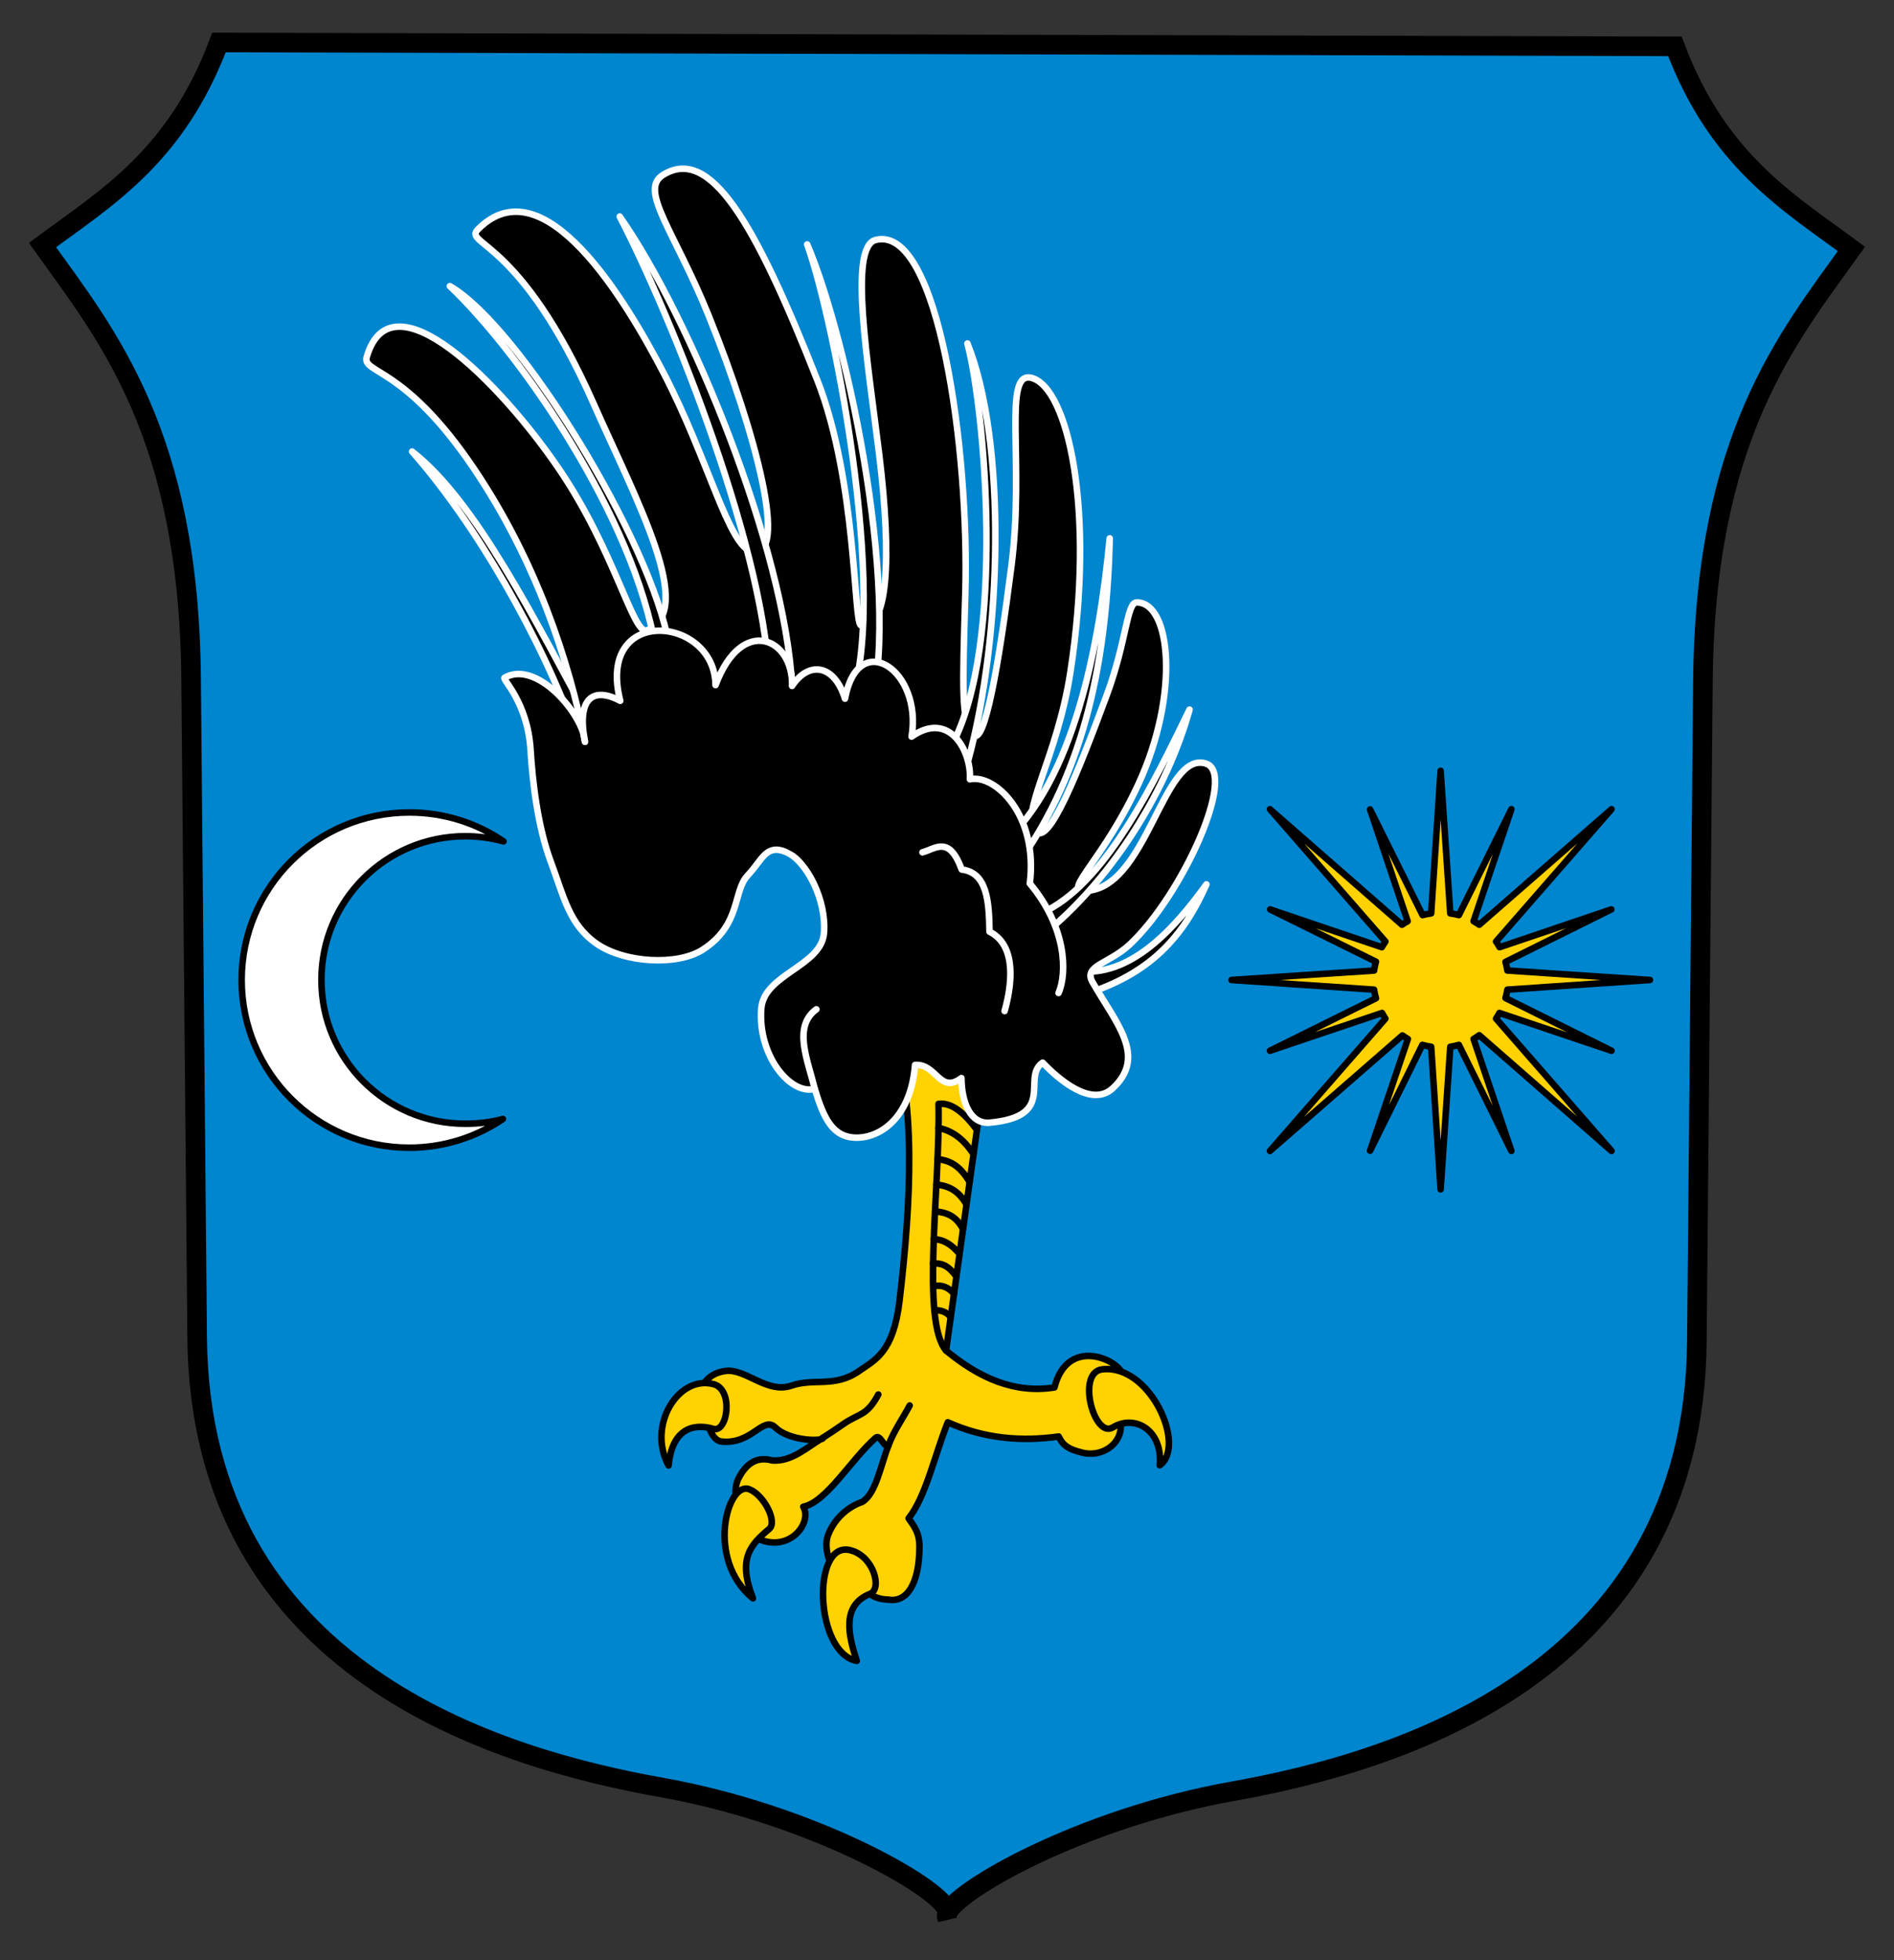 <?xml version="1.0" encoding="UTF-8" standalone="no"?>
<!-- Created with Inkscape (http://www.inkscape.org/) -->
<svg id="svg2" xmlns:rdf="http://www.w3.org/1999/02/22-rdf-syntax-ns#" xmlns="http://www.w3.org/2000/svg" height="300" width="290" version="1.1" xmlns:cc="http://creativecommons.org/ns#" xmlns:dc="http://purl.org/dc/elements/1.1/">
 <rect width="100%" height="100%" fill="#333333" stroke="none"/>
 <path id="path3154" d="m33.531 6.5c-6.574 17.49-17.27 23.787-27.031 31.007 9.847 13.753 22.421 28.791 22.76 66.283l0.926 100.93c0.463 51.235 46.484 64.453 71.147 68.855 23.121 4.127 42.43 15.224 43.668 18.746v0.592c1.238-3.523 20.546-14.619 43.668-18.746 24.663-4.402 70.684-17.62 71.147-68.855l0.926-100.93c0.32-37.489 12.89-52.528 22.74-66.281-9.76-7.219-20.46-13.517-27.03-31.007zm111.47 286.41c-0.083 0.235-0.082 0.429 0 0.592z" stroke="#000" stroke-width="3" fill="#0085cf"/>
 <path id="path3049" stroke-linejoin="round" d="m88.265 112.57 2.287-1.749c-8.604-15.79-17.633-34.075-27.451-41.713 9.78 11.103 19.645 28.227 25.164 43.463z" fill-rule="evenodd" stroke="#fff" stroke-linecap="round"/>
 <path id="path3077" stroke-linejoin="round" d="m164.98 148.61 0.092 3.893c10.042-2.97 15.646-8.068 19.649-17.153-4.9 6.808-11.692 14.332-19.741 13.261z" fill-rule="evenodd" stroke="#fff" stroke-linecap="round"/>
 <path id="path3112" stroke-linejoin="round" d="m136.18 157.34c4.226 10.202 3.319 26.911 1.545 41.794-0.94 7.885-3.771 8.997-6.134 10.663-3.772 2.658-6.915 1.067-10.406 2.275-3.723 1.287-6.985-2.62-10.056-2.254-3.089 0.369-4.585 3.002-3.36 4.904 0 0 0.445 5.667 2.711 5.904 4.698 0.492 6.34-4.035 8.266-2.13 2.07 2.048 7.356 2.199 7.296 1.522-2.52 1.513-4.858 3.75-7.821 3.5-1.958-0.538-3.773 0.05-5.157 2.777-1.069 2.107-0.082 5.694 2.077 8.734 5.366 3.253 9.36-1.875 7.847-4.426 3.549-0.685 7.386-7.321 11.108-10.561 0.68-0.592 1.28 1.675 1.955 1.143-1.234 3.129-1.916 7.413-4.039 8.685 0 0-3.699 1.056-5.231 5.104-0.862 2.278 0.787 5.843 1.917 6.466 3.265-1.718 2.461 3.298 7.319 3.376 2.806 0.507 4.753-2.382 4.763-8.073 0.004-2.127-0.735-3.03-1.667-4.362 2.629-3.247 4.018-9.772 6.011-14.702 5.57 2.508 11.24 2.977 16.973 2.176 0.718 1.511 1.654 1.974 3.607 2.468 3.429 0.867 6.91-1.942 5.644-5.535-0.969-2.751-0.941-3.862 0.468-6.612-1.006-2.311-8.428-5.458-10.362 2.171-6.11 0.976-11.532-1.454-16.6-5.645l5.609-40.064-1.909-10.564z" stroke="#000" stroke-linecap="round" fill="#ffd200"/>
 <path id="path3148" stroke-linejoin="round" d="m168.76 209.58c-3.989 0.465-1.234 10.626 1.618 8.89 3.419-2.081 7.71 0.462 7.189 5.79 4.127-2.888-1.416-15.542-8.807-14.68z" stroke="#000" stroke-linecap="round" fill="#ffd200"/>
 <path id="path3146" stroke-linejoin="round" d="m130.12 237.24c3.633 0.838 5.008 5.933 3.115 6.688-4.399 1.755-3.361 6.287-2.052 10.27-6.434-1.207-6.938-18.312-1.063-16.958z" stroke="#000" stroke-linecap="round" fill="#ffd200"/>
 <path id="path3114" stroke-linejoin="round" d="m126.04 220.02c1.02-0.645 2.17-1.426 3.014-2.016 2.561-1.791 3.617-1.205 5.43-4.575" stroke="#000" stroke-linecap="round" fill="#ffd200"/>
 <path id="path3120" stroke-linejoin="round" d="m136.05 221.18c0.798-2.155 2.156-4.045 3.235-6.067" stroke="#000" stroke-linecap="round" fill="#ffd200"/>
 <path id="path3124" stroke-linejoin="round" d="m149.58 172.93c-2.28-3.103-4.198-4.197-5.879-3.983 0.286 12.809-2.725 33.195 1.151 37.751" stroke="#000" stroke-linecap="round" fill="none"/>
 <path id="path3126" stroke-linejoin="round" d="m143.7 172.63c1.824 0.383 3.624 1.363 5.356 4.007" stroke="#000" stroke-linecap="round" fill="none"/>
 <path id="path3128" stroke-linejoin="round" d="m143.56 177.38c1.606 0.253 3.218 0.686 4.905 3.53" stroke="#000" stroke-linecap="round" fill="none"/>
 <path id="path3130" stroke-linejoin="round" d="m143.37 181.31c1.738 0.137 3.348 0.832 4.612 3.022" stroke="#000" stroke-linecap="round" fill="none"/>
 <path id="path3132" stroke-linejoin="round" d="m143.16 185.4c1.652 0.146 3.209 0.614 4.287 2.725" stroke="#000" stroke-linecap="round" fill="none"/>
 <path id="path3134" stroke-linejoin="round" d="m142.97 189.68c1.423-0.02 2.733 0.769 3.949 2.233" stroke="#000" stroke-linecap="round" fill="none"/>
 <path id="path3136" stroke-linejoin="round" d="m142.87 193.35c1.118 0.012 2.177 0.09 3.566 2.038" stroke="#000" stroke-linecap="round" fill="none"/>
 <path id="path3138" stroke-linejoin="round" d="m142.95 196.87c1.211-0.297 2.24 0.122 3.118 1.136" stroke="#000" stroke-linecap="round" fill="none"/>
 <path id="path3140" stroke-linejoin="round" d="m143.06 200.53c0.954-0.033 1.827 0.195 2.507 1.046" stroke="#000" stroke-linecap="round" fill="none"/>
 <path id="path3142" stroke-linejoin="round" d="m109.27 211.85c3.093 0.836 2.126 7.482-0.041 6.838-2.501-0.743-6.26-0.569-6.861 5.603-3.317-6.072 1.475-13.908 6.902-12.441z" stroke="#000" stroke-linecap="round" fill="#ffd200"/>
 <path id="path3144" stroke-linejoin="round" d="m114.71 227.92c2.229 0.844 4.372 4.979 3.072 6.077-2.861 2.418-4.88 4.488-2.496 10.631-7.289-5.941-3.914-17.972-0.577-16.708z" stroke="#000" stroke-linecap="round" fill="#ffd200"/>
 <path id="path2999" stroke-linejoin="round" d="m77.258 103.73c-0.403 0.233 3.538 3.722 3.982 11.062 0.29 4.797 1.095 11.774 3.095 17.095 2 5.321 2.772 9.6 7.026 12.551s12.352 3.414 16.242 0.907c5.908-3.807 4.587-8.938 6.876-11.363 2.29-2.425 2.803-4.876 5.914-3.566 3.111 1.31 6.204 7.395 5.765 12.434-0.439 5.04-9.2 6.254-9.598 11.523-0.554 7.314 4.606 13.312 8.185 12.26 1.347 4.375 2.671 7.505 6.457 7.488 3.787-0.017 8.286-3.28 8.905-11.132 3.353-0.207 3.726 4.499 7.105 2.01 0.025 3.795 1.412 7.101 4.355 6.823 10.36-0.976 4.762-6.889 8.074-9.188 2.353 2.456 7.459 6.973 10.751 3.914 5.277-4.902 0.446-10.005-3.115-16.246-1.443-2.529 2.515-2.767 5.719-5.766 8.035-7.519 16.437-26.147 11.658-27.67-6.665-2.124-9.061 19.742-18.776 19.47-3.029-0.085 3.15-4.851 8.481-16.442 6.268-13.63 4.961-27.683-0.304-27.696-1.556-0.004-1.513 5.857-4.585 14.154-4.429 11.964-8.907 23.236-10.923 20.864-2.445-2.876 3.315-11.114 5.352-24.374 3.841-25.007-0.4-43.505-5.928-44.998-4.527-1.223-1.057 12.803-3.103 28.762-1.908 14.885-4.128 27.994-5.919 25.785-1.748-2.155-1.593-6.415-1.143-21.592 0.641-21.598-4.055-56.505-13.725-54.076-4.2 1.055-1.183 18.776 0.533 32.785 1.995 16.288 1.299 27.039-2.794 26.185-1.126-0.235-0.617-22.121-6.664-37.476-9.675-24.569-16.497-35.91-23.649-31.437-3.728 2.331 1.749 8.518 7.052 21.652 7.283 18.039 12.194 37.079 6.634 36.012-3.61-0.693-6.7-14.114-13.56-27.318-5.728-11.005-18.333-32.2-28.429-22.047-2.393 2.407 6.378 1.202 17.666 26.65 6.804 15.34 15.7 31.685 8.207 34.74-2.124 0.866-4.867-12.096-13.584-24.845-8.876-12.982-25.517-29.923-29.332-17.024-0.777 2.629 5.707 1.216 16.479 17.223 9.432 14.017 14.509 29.351 16.931 41.702-0.239-4.099-7.383-12.652-12.319-9.798z" stroke="#fff" stroke-linecap="round"/>
 <path id="path3073" stroke-linejoin="round" d="m159.32 139.81 1.238 2.594c10.133-8.55 18.183-21.613 21.579-33.801-5.297 10.869-12.957 27.025-22.817 31.207z" fill-rule="evenodd" stroke="#fff" stroke-linecap="round"/>
 <path id="path3057" stroke-linejoin="round" d="m117.82 105.93 3.458-0.943c-1.098-20.926-15.472-56.289-26.389-71.847 7.857 15.086 22.863 52.179 22.931 72.79z" fill-rule="evenodd" stroke="#fff" stroke-linecap="round"/>
 <path id="path3053" stroke-linejoin="round" d="m100.43 99.472 1.99-0.816c-2.613-15.61-22.794-48.668-33.539-54.863 10.833 10.268 28.243 35.364 31.551 55.679z" fill-rule="evenodd" stroke="#fff" stroke-linecap="round"/>
 <path id="path3061" stroke-linejoin="round" d="m129.35 109.56 3.472 0.869c5.623-17.416-2.864-58.168-9.228-73.016 4.262 11.787 13.253 57.681 5.756 72.147z" fill-rule="evenodd" stroke="#fff" stroke-linecap="round"/>
 <path id="path3065" stroke-linejoin="round" d="m145.73 114.09 2.492 2.405c5.217-19.073 5.941-48.937-0.095-63.925 2.617 9.809 5.951 45.86-2.397 61.52z" fill-rule="evenodd" stroke="#fff" stroke-linecap="round"/>
 <path id="path3069" stroke-linejoin="round" d="m153.5 129.17 2.209 3.241c10.713-14.757 13.779-32.185 14.206-50.015-1.613 16.521-5.453 37.13-16.415 46.774z" fill-rule="evenodd" stroke="#fff" stroke-linecap="round"/>
 <path id="path3020" stroke-linejoin="round" d="m162.08 151.98c1.334-3.07 1.235-10.044-4.4-16.764 1.31-10.532-5.351-16.783-9.172-15.948 0.251-4.253-3.118-10.641-8.931-6.523 1.7-10.162-8.153-16.732-10.198-5.81-1.607-5.256-5.537-5.839-8.104-1.953 0.24-7.249-7.645-10.967-11.716-0.126-0.101-10.656-18.356-12.339-14.589 2.406-4.236-2.25-6.7-0.321-5.394 6.264" stroke="#fff" stroke-linecap="round"/>
 <path id="path3089" stroke-linejoin="round" d="m125 154.47c-3.679 2.691-1.28 7.85-0.26 12.159" stroke="#fff" stroke-linecap="round" fill="none"/>
 <path id="path3091" stroke-linejoin="round" d="m141.24 130.45c2.03-0.565 4.086-2.638 6.012 2.631 3.905 0.465 4.186 4.875 4.258 9.514 3.657 1.812 3.805 6.801 2.308 12.151" stroke="#fff" stroke-linecap="round"/>
 <path id="rect3987" stroke-linejoin="round" d="m220.58 117.97-1.446 21.827c-0.447 0.064-0.891 0.138-1.318 0.257l-8.036-16.169 5.754 17.101c-0.302 0.17-0.585 0.348-0.868 0.546l-20.219-17.68 17.68 20.251c-0.197 0.283-0.378 0.565-0.546 0.868l-17.101-5.786 16.201 8.004c-0.125 0.444-0.224 0.884-0.289 1.35l-21.827 1.446 21.827 1.479c0.064 0.448 0.17 0.891 0.289 1.318l-16.233 8.036 17.165-5.786c0.164 0.291 0.324 0.595 0.514 0.868l-17.68 20.251 20.284-17.68c0.273 0.189 0.545 0.384 0.836 0.546l-5.786 17.101 8.004-16.201c0.437 0.124 0.892 0.224 1.35 0.289l1.446 21.827 1.479-21.827c0.448-0.064 0.891-0.17 1.318-0.289l8.036 16.233-5.786-17.133c0.304-0.17 0.584-0.38 0.868-0.579l20.251 17.712-17.68-20.251c0.191-0.273 0.35-0.577 0.514-0.868l17.165 5.786-16.233-8.068c0.116-0.418 0.227-0.848 0.289-1.286l21.827-1.479-21.827-1.446c-0.064-0.456-0.168-0.883-0.289-1.318l16.201-8.036-17.101 5.786c-0.169-0.303-0.349-0.585-0.546-0.868l17.68-20.251-20.251 17.68c-0.284-0.198-0.565-0.377-0.868-0.546l5.786-17.133-8.036 16.201c-0.427-0.119-0.871-0.193-1.318-0.257l-1.479-21.827z" stroke="#000" stroke-linecap="round" fill="#ffd200"/>
 <path id="path4007" stroke-linejoin="round" d="m62.668 124.35c-14.167 0-25.667 11.47-25.667 25.637-3.8e-13 14.167 11.5 25.667 25.667 25.667 5.313 0 10.24-1.628 14.334-4.394-1.838 0.498-3.762 0.727-5.758 0.727-12.157 0-22.031-9.844-22.031-22.001s9.874-22.001 22.031-22.001c2.03 0 3.983 0.274 5.849 0.788-4.112-2.803-9.073-4.424-14.425-4.424z" stroke="#000" stroke-linecap="round" fill="#fff"/>
</svg>
